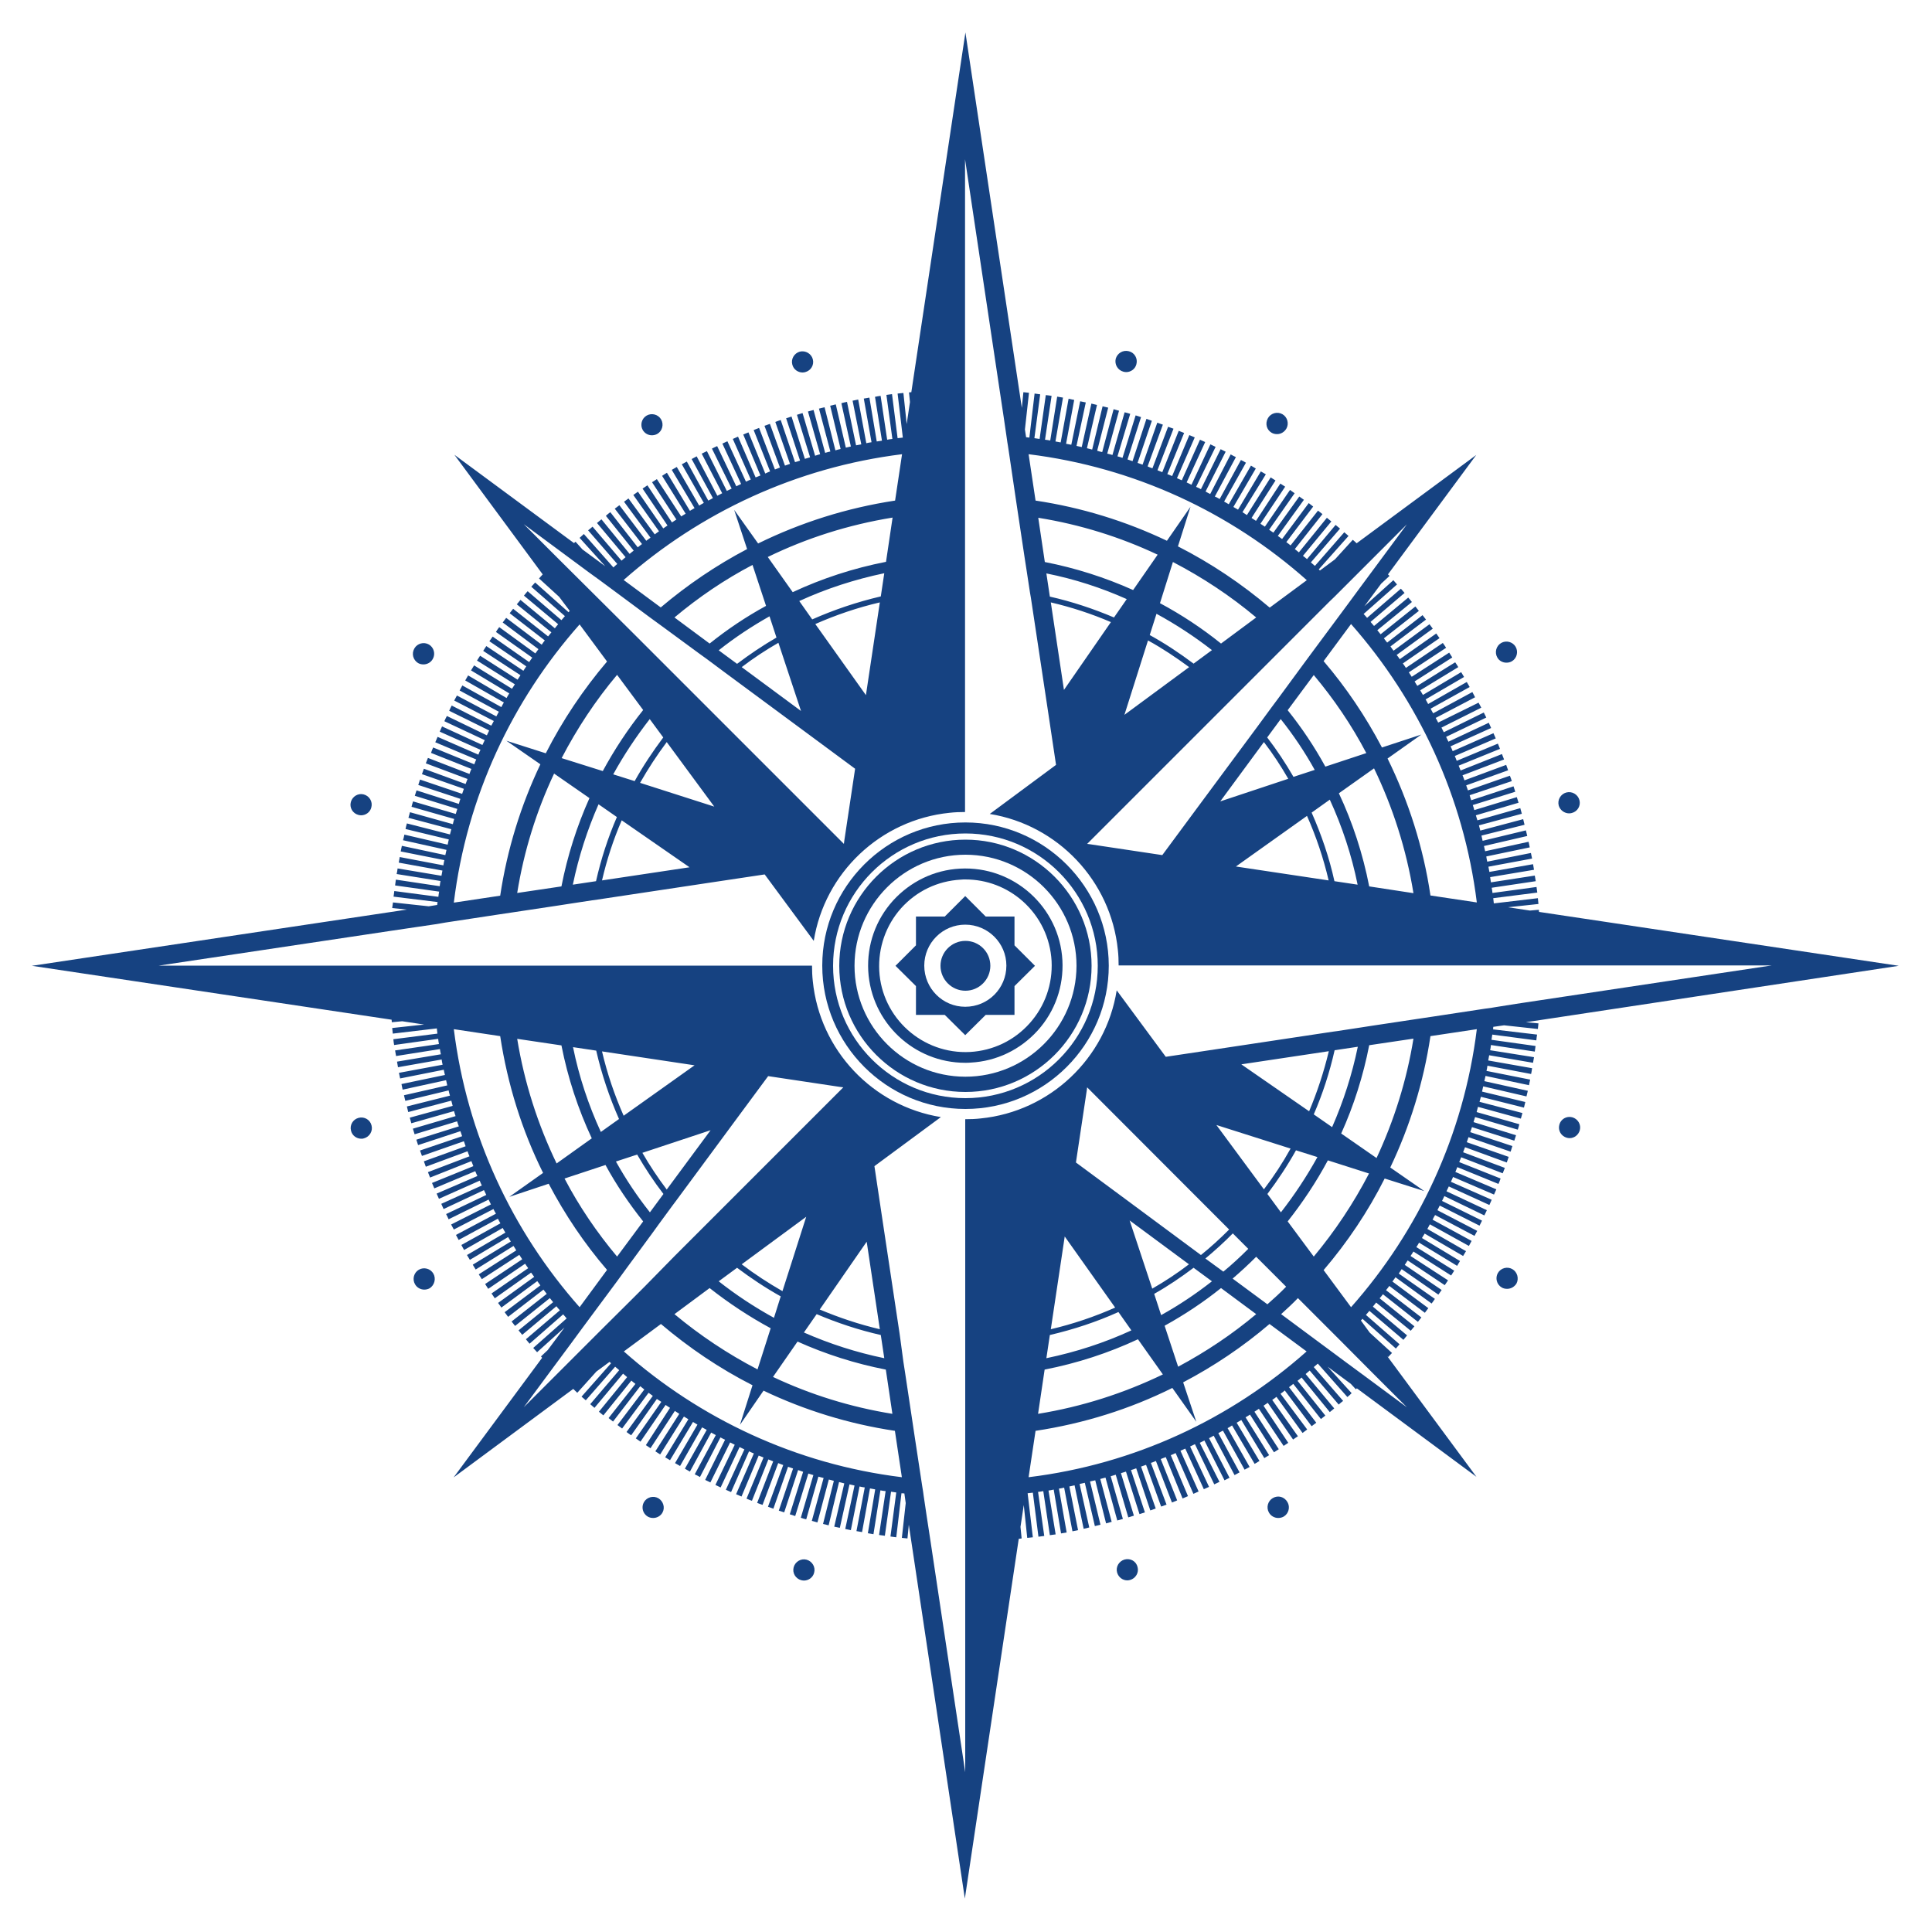 <?xml version="1.0" encoding="UTF-8"?>
<!-- Generator: Adobe Illustrator 24.0.2, SVG Export Plug-In . SVG Version: 6.00 Build 0)  -->
<svg xmlns="http://www.w3.org/2000/svg" xmlns:xlink="http://www.w3.org/1999/xlink" version="1.1" id="Layer_1" x="0px" y="0px" viewBox="0 0 1000 1000" style="enable-background:new 0 0 1000 1000;" xml:space="preserve">
<style type="text/css">
	.st0{fill:#164281;}
</style>
<g>
	<path class="st0" d="M774,521.3l-1.8,0.3l-3.6,0.5l-3.3,0.5l-23.7,3.6l-8.7,1.3l-22.6,3.4l-5.8,0.9l-11.8,1.8l-2.9,0.4l-59.1,8.9   l-27.3,4.1L578,512.6c-5.6,35.2-34.5,62.7-70.4,66.3c-2.6,0.3-5.3,0.4-8,0.4v113.8v2.8v11.3v5.6v22v8.5v174l-18-119.8l-2-13.1   l-1.5-10.1l-0.3-2.2l-0.5-3.1l-0.5-3.3l-3.6-23.7l-1.3-8.7l-3.4-22.6l-0.9-5.8L466,693l-0.4-2.9l-8.9-59.1l-4.1-27.4l34.4-25.4   c-35.2-5.7-62.7-34.5-66.3-70.4c-0.3-2.6-0.4-5.3-0.4-8H306.5h-2.8h-11.4h-5.6h-22h-8.5h-174l120.1-18l13.5-2l9.5-1.4l3-0.5   l2.3-0.4l3.3-0.5l23.7-3.6l8.7-1.3l22.6-3.4l5.8-0.9l11.8-1.8l2.9-0.4l59.1-8.9l27.3-4.1l25.4,34.4c5.6-35.2,34.5-62.7,70.3-66.3   c2.6-0.3,5.3-0.4,8-0.4V306.7v-2.8v-11.4v-5.6v-22v-8.5v-174l18.1,120.8l2,13.3l1.3,8.9l0.5,3.5l0.3,1.8l0.5,3.3l3.5,23.7l1.3,8.7   l3.4,22.6l0.9,5.8l1.8,11.8l0.5,2.9l8.9,59l4.1,27.4l-34.3,25.4c35.2,5.7,62.7,34.6,66.3,70.4c0.3,2.6,0.4,5.3,0.4,8h113.8h2.8H707   h5.6h22h8.5h174l-119.8,18l-12.6,1.9L774,521.3z M699.3,676.6l-14.2-19.2c12.3-14.4,23-30.3,31.6-47.4l20.5,6.5l-17.6-12.2   c10.1-21.2,17.2-44,20.8-68l24-3.6C757.6,587.5,734.2,637.2,699.3,676.6 M710.5,710.7l17.7,17.7l-20.4-15.1l-11.8-8.7l-7-5.2   l-6.9-5.1l-19-14.1c3-2.7,5.9-5.4,8.7-8.3l16.5,16.5l2.4,2.4l3.6,3.6L710.5,710.7z M589,693.2l12.9,18.2   c-20.1,9.7-41.8,16.7-64.6,20.4l3.4-22.9C557.6,705.6,573.8,700.3,589,693.2 M578.9,679.1l6.7,9.5c-13.9,6.4-28.6,11.2-44,14.4   l1.8-12C555.8,688.1,567.6,684.2,578.9,679.1 M577.2,676.8c-10.6,4.7-21.8,8.5-33.3,11.2l7.2-48L577.2,676.8z M636.2,636.4   c-4.7,4.7-9.5,9.1-14.6,13.2l-40.9-30.3l-23.8-17.6l5.6-37.3l0.2-1.6L636.2,636.4z M668,594.5c-4.1,7.4-8.7,14.4-13.8,21.1   l-24.6-33.3L668,594.5z M677.6,575.2l-35.1-24.3l45.3-6.8C685.2,554.9,681.8,565.2,677.6,575.2 M689.5,583.4l-9.5-6.6   c4.6-10.6,8.2-21.7,10.8-33.2l12-1.8C699.8,556.3,695.3,570.2,689.5,583.4 M694.2,586.7c6.5-14.4,11.4-29.8,14.5-45.7l22.9-3.4   c-3.5,21.7-10.1,42.5-19.1,61.8L694.2,586.7z M687.3,600.6l21.3,6.8c-8,15.4-17.6,29.8-28.6,43l-13.5-18.2   C674.3,622.3,681.3,611.8,687.3,600.6 M663,627.5l-7-9.5c5.4-7.2,10.4-14.7,14.8-22.6l11.1,3.5C676.3,609,670,618.5,663,627.5    M638,661.8c4.2-3.6,8.3-7.4,12.2-11.3l15.5,15.5c-3.1,3.2-6.4,6.2-9.7,9.1L638,661.8z M632,666.7l18.2,13.5   c-12.4,10.4-26,19.5-40.4,27.2l-7-21.2C613.1,680.5,622.9,674,632,666.7 M623.9,651.4c4.9-4.1,9.7-8.4,14.2-13l8,8   c-4.1,4.1-8.4,8.1-12.9,11.8L623.9,651.4z M596.4,667l-11.7-35.3l30.7,22.7C609.4,659,603,663.2,596.4,667 M617.8,656.2l9.5,7   c-8.3,6.5-17.1,12.4-26.3,17.5l-3.6-11C604.5,665.7,611.3,661.1,617.8,656.2 M532.4,764.6l3.6-24c25.1-3.8,48.9-11.3,70.8-22.2   l12.4,17.5l-6.8-20.4c16-8.4,31-18.5,44.7-30.2l19.2,14.2C637,734.4,587.3,757.9,532.4,764.6 M322.9,699.5l19.2-14.2   c14.5,12.3,30.3,23,47.4,31.7l-6.5,20.5l12.2-17.7c21.2,10.1,44,17.2,68,20.8l3.6,24C412.1,757.9,362.3,734.4,322.9,699.5    M424.3,677.8l24.3-35.1l6.8,45.3C444.7,685.5,434.3,682,424.3,677.8 M416.1,689.7l6.6-9.5c10.6,4.5,21.7,8.2,33.2,10.8l1.8,12   C443.2,700,429.3,695.5,416.1,689.7 M412.8,694.4c14.5,6.5,29.8,11.4,45.7,14.5l3.4,22.9c-21.7-3.5-42.5-10-61.8-19.1L412.8,694.4z    M383.9,654.4l33.4-24.6L405,668.3C397.7,664.1,390.6,659.5,383.9,654.4 M398.9,687.5l-6.8,21.3c-15.4-8-29.8-17.6-43-28.6   l18.2-13.5C377.2,674.5,387.8,681.5,398.9,687.5 M372,663.2l9.5-7c7.2,5.4,14.7,10.4,22.6,14.8l-3.5,11.1   C390.6,676.6,381,670.3,372,663.2 M311.1,688.4l-2.4,2.4l-3.6,3.6l-16.3,16.3l-17.7,17.7l15.1-20.4l9.2-12.4l4.7-6.4l5.1-6.9   l14.1-19l5.1-7l13.3-18.1l3.4-4.7l6.9-9.4l1.8-2.4l30.2-40.9l17.6-23.8l37.3,5.6l1.6,0.2l-73.5,73.5l-2,2l-8,8l-4,4L333.6,666l-6,6   L311.1,688.4z M306.3,589.2l-18.2,13c-9.7-20.1-16.7-41.8-20.4-64.5l22.9,3.4C293.9,557.9,299.2,574,306.3,589.2 M320.4,579.2   l-9.4,6.7c-6.4-13.9-11.3-28.6-14.4-43.9l12,1.8C311.4,556,315.4,567.9,320.4,579.2 M322.8,577.5c-4.7-10.6-8.5-21.8-11.2-33.3   l47.9,7.2L322.8,577.5z M332.5,596.7l35.3-11.7l-22.7,30.7C340.5,609.6,336.3,603.3,332.5,596.7 M332.9,632.2l-13.5,18.2   c-10.4-12.4-19.6-25.9-27.2-40.4l21.2-7C319,613.3,325.6,623,332.9,632.2 M318.8,601.2l11-3.6c4.1,7.1,8.6,13.9,13.6,20.4l-7,9.5   C329.8,619.2,324,610.5,318.8,601.2 M234.9,532.7l24,3.6c3.8,25,11.3,48.9,22.2,70.8l-17.5,12.4l20.4-6.8c8.4,16,18.5,31,30.2,44.6   L300,676.6C265.1,637.2,241.7,587.5,234.9,532.7 M300,323.2l14.2,19.2c-12.3,14.5-23,30.4-31.7,47.5l-20.4-6.5l17.6,12.2   c-10.1,21.2-17.2,44-20.8,68l-24,3.6C241.6,412.3,265.1,362.6,300,323.2 M331.3,405.2c4.2-7.4,8.8-14.4,13.8-21.1l24.6,33.4   L331.3,405.2z M321.8,424.6l35.1,24.3l-45.3,6.8C314.1,444.9,317.5,434.5,321.8,424.6 M309.8,416.3l9.5,6.6   c-4.6,10.6-8.2,21.7-10.8,33.2l-12,1.8C299.5,443.4,304,429.5,309.8,416.3 M305.1,413.1c-6.5,14.5-11.4,29.8-14.5,45.7l-22.9,3.4   c3.5-21.8,10-42.5,19.1-61.8L305.1,413.1z M336.3,372.2l7,9.5c-5.4,7.2-10.4,14.7-14.8,22.6l-11.1-3.5   C322.9,390.8,329.3,381.2,336.3,372.2 M312,399.1l-21.3-6.7c8-15.4,17.6-29.9,28.7-43.1l13.5,18.2C325,377.4,318,388,312,399.1    M288.8,289l-17.7-17.7l20.4,15.1l13.1,9.7l5.8,4.2l6.9,5.1l19,14.1l7,5.1l18.1,13.3l4.7,3.4l9.4,7l2.3,1.7l41,30.3l23.8,17.6   l-5.6,37.3l-0.2,1.6l-73.5-73.5l-2-2l-8-8l-4-4l-15.5-15.5l-6-6L288.8,289z M410.3,306.5l-12.9-18.2c20.1-9.8,41.8-16.7,64.6-20.4   l-3.4,22.9C441.7,294.1,425.5,299.4,410.3,306.5 M402.9,332.7l11.7,35.3l-30.7-22.7C389.9,340.7,396.3,336.5,402.9,332.7    M367.3,333.1l-18.2-13.5c12.4-10.4,25.9-19.6,40.4-27.2l7,21.2C386.2,319.2,376.4,325.8,367.3,333.1 M398.3,319l3.6,11   c-7.1,4.1-13.9,8.7-20.4,13.6l-9.5-7C380.3,330,389.1,324.2,398.3,319 M455.4,311.8l-7.2,48L422,323   C432.7,318.3,443.8,314.5,455.4,311.8 M420.4,320.6l-6.7-9.5c13.9-6.4,28.7-11.2,44-14.4l-1.8,12   C443.5,311.6,431.7,315.6,420.4,320.6 M466.9,235.1l-3.6,24c-25.1,3.8-48.9,11.4-70.9,22.2L380,263.9l6.7,20.3   c-16,8.4-31,18.6-44.7,30.2l-19.2-14.2C362.3,265.3,412.1,241.9,466.9,235.1 M676.4,300.3l-19.2,14.2c-14.5-12.3-30.4-23-47.5-31.7   l6.5-20.5L604,279.9c-21.2-10.1-44-17.2-68-20.8l-3.6-24C587.3,241.9,637,265.3,676.4,300.3 M575,322l-24.3,35.1l-6.8-45.3   C554.6,314.3,565,317.7,575,322 M583.2,310.1l-6.6,9.5c-10.6-4.5-21.7-8.2-33.2-10.8l-1.8-12C556.1,299.7,570,304.2,583.2,310.1    M586.5,305.4c-14.5-6.5-29.8-11.4-45.7-14.5l-3.4-22.9c21.8,3.5,42.5,10,61.8,19.1L586.5,305.4z M615.5,345.3L582,370l12.2-38.5   C601.7,335.6,608.7,340.3,615.5,345.3 M600.4,312.2l6.7-21.3c15.4,8,29.9,17.6,43.1,28.7L632,333.1   C622.2,325.2,611.6,318.2,600.4,312.2 M627.3,336.5l-9.5,7c-7.2-5.4-14.7-10.4-22.7-14.8l3.5-11   C608.7,323.2,618.3,329.5,627.3,336.5 M688.2,311.3l2.4-2.3l3.6-3.6l16.3-16.3l17.7-17.7l-15.1,20.4l-10,13.5l-3.9,5.3l-5.1,6.9   L680,336.5l-5.1,6.9l-13.3,18.1l-3.5,4.7l-6.9,9.4l-1.7,2.3l-30.3,40.9l-17.6,23.8l-37.3-5.6l-1.6-0.2l73.5-73.5h0l2-2l8-8l4-4   l15.5-15.5l6-6L688.2,311.3z M693,410.6l18.2-12.9c9.7,20.1,16.7,41.8,20.4,64.6l-22.9-3.5C705.4,441.9,700.1,425.7,693,410.6    M678.9,420.6l9.4-6.7c6.4,13.9,11.3,28.7,14.4,44l-12-1.8C688,443.8,683.9,431.9,678.9,420.6 M676.5,422.3   c4.7,10.6,8.5,21.8,11.2,33.4l-48-7.2L676.5,422.3z M666.8,403.1l-35.2,11.7l22.6-30.7C658.8,390.1,663,396.5,666.8,403.1    M666.5,367.6l13.5-18.2c10.4,12.4,19.6,25.9,27.2,40.4l-21.2,7C680.3,386.4,673.8,376.7,666.5,367.6 M680.5,398.5l-11,3.6   c-4.1-7.1-8.6-13.9-13.6-20.4l7-9.5C669.5,380.5,675.4,389.3,680.5,398.5 M764.4,467.1l-24-3.6c-3.7-25.1-11.4-48.9-22.2-70.9   l17.5-12.4l-20.4,6.7c-8.4-16-18.5-31-30.2-44.7l14.2-19.2C734.2,362.6,757.6,412.3,764.4,467.1 M982.8,499.9l-186.2-27.9l-0.1-1.1   l-4.6,0.4l-11.4-1.7l15.8-1.7c-0.1-1-0.2-2-0.3-3l-22.8,2.7c-0.1-0.9-0.2-1.8-0.3-2.7l22.8-2.9l-0.4-2.9l-22.8,3.1   c-0.1-0.9-0.2-1.8-0.4-2.7l22.8-3.4c-0.2-1-0.3-1.9-0.5-2.9l-22.7,3.5c-0.1-0.9-0.3-1.8-0.4-2.7l22.7-3.8c-0.2-1-0.3-2-0.5-2.9   l-22.6,4c-0.2-0.9-0.3-1.8-0.5-2.7l22.6-4.2c-0.2-1-0.4-2-0.6-2.9l-22.6,4.5c-0.2-0.9-0.4-1.8-0.5-2.7l22.5-4.7   c-0.2-1-0.4-1.9-0.6-2.9l-22.5,4.9c-0.2-0.9-0.4-1.8-0.6-2.7l22.4-5.2l-0.7-2.9l-22.4,5.4c-0.2-0.9-0.4-1.8-0.6-2.7l22.3-5.6   c-0.2-1-0.5-1.9-0.7-2.9l-22.2,5.9c-0.2-0.9-0.5-1.8-0.7-2.7l22.2-6c-0.3-1-0.5-1.9-0.8-2.9l-22.2,6.3c-0.3-0.9-0.5-1.7-0.8-2.6   l22.1-6.5c-0.3-1-0.6-1.9-0.9-2.9l-22,6.7c-0.2-0.9-0.5-1.7-0.8-2.6l22-6.9l-0.9-2.8l-21.9,7.2c-0.3-0.9-0.6-1.7-0.8-2.6l21.8-7.3   c-0.3-1-0.6-1.9-1-2.8l-21.7,7.6c-0.3-0.9-0.6-1.7-0.9-2.6l21.7-7.8c-0.3-0.9-0.7-1.9-1-2.8l-21.6,8c-0.3-0.9-0.6-1.7-1-2.6   l21.5-8.2c-0.4-0.9-0.7-1.9-1.1-2.8l-21.4,8.5c-0.3-0.9-0.7-1.7-1-2.5l21.4-8.7l-1.1-2.7l-21.3,8.9c-0.3-0.9-0.7-1.7-1-2.5   l21.2-9.1l-1.2-2.7l-21.1,9.3c-0.3-0.8-0.7-1.7-1.1-2.5l21-9.5c-0.4-0.9-0.8-1.8-1.2-2.7l-20.9,9.8c-0.4-0.8-0.8-1.6-1.2-2.5   l20.8-10l-1.3-2.6l-20.7,10.2c-0.4-0.8-0.8-1.6-1.2-2.4l20.6-10.3c-0.5-0.9-0.9-1.8-1.4-2.6L744.4,374c-0.4-0.8-0.8-1.6-1.3-2.4   l20.4-10.7c-0.5-0.9-0.9-1.8-1.4-2.7l-20.3,11c-0.5-0.8-0.9-1.6-1.3-2.4l20.2-11.2c-0.5-0.9-1-1.7-1.5-2.6l-20,11.4   c-0.4-0.8-0.9-1.6-1.3-2.4l19.9-11.6l-1.5-2.5l-19.8,11.8c-0.5-0.8-0.9-1.6-1.4-2.4l19.7-12c-0.5-0.8-1-1.7-1.6-2.5L733.6,355   c-0.5-0.8-1-1.5-1.4-2.3l19.5-12.4l-1.6-2.5l-19.4,12.5c-0.5-0.8-1-1.5-1.5-2.3l19.3-12.7c-0.5-0.8-1.1-1.7-1.7-2.5l-19.1,12.9   c-0.5-0.8-1-1.5-1.6-2.3l19-13.1c-0.6-0.8-1.1-1.6-1.7-2.4l-18.9,13.3c-0.5-0.8-1-1.5-1.6-2.2l18.7-13.6l-1.7-2.3l-18.6,13.7   c-0.5-0.7-1.1-1.4-1.6-2.2l18.4-13.9l-1.8-2.3L718,332.6c-0.6-0.7-1.1-1.4-1.7-2.2l18.1-14.2l-1.8-2.3l-18,14.4   c-0.6-0.7-1.1-1.4-1.7-2.1l17.9-14.6c-0.6-0.8-1.2-1.5-1.9-2.3L711.2,324c-0.6-0.7-1.2-1.4-1.8-2.1l17.6-15l-1.9-2.2l-17.5,15.1   c-0.6-0.7-1.2-1.4-1.8-2l17.3-15.3l-1.9-2.2l-15,13.5l8.7-11.7l4.3-4c-0.3-0.3-0.5-0.6-0.8-0.8l45.7-61.8l-61.9,45.7   c-0.6-0.6-1.3-1.2-2-1.8l-9.2,10.1l-7.8,5.8c-0.2-0.2-0.4-0.4-0.6-0.6l15.4-17.3l-2.2-1.9l-15.2,17.4c-0.7-0.6-1.4-1.2-2.1-1.8   l15.1-17.5c-0.8-0.6-1.5-1.3-2.3-1.9l-14.8,17.7c-0.7-0.6-1.4-1.2-2.1-1.7l14.7-17.8l-2.3-1.9l-14.5,17.9l-2.1-1.7l14.3-18.1   l-2.3-1.8L668,282.3c-0.7-0.6-1.4-1.1-2.2-1.7l13.9-18.4l-2.3-1.8L663.6,279c-0.7-0.5-1.4-1.1-2.2-1.6l13.5-18.7l-2.4-1.7   l-13.4,18.7c-0.7-0.5-1.5-1-2.2-1.5l13.2-18.9l-2.4-1.7l-13,19c-0.8-0.5-1.5-1-2.3-1.5l12.8-19.2l-2.5-1.6l-12.6,19.3   c-0.8-0.5-1.5-1-2.3-1.5l12.4-19.4l-2.5-1.6l-12.3,19.5c-0.8-0.5-1.5-1-2.3-1.5l12.1-19.6c-0.9-0.5-1.7-1-2.6-1.5l-11.8,19.8   c-0.8-0.5-1.6-0.9-2.4-1.4l11.6-19.9l-2.5-1.5l-11.5,20c-0.8-0.5-1.6-0.9-2.4-1.4l11.3-20.1c-0.8-0.5-1.7-1-2.6-1.4l-11,20.2   c-0.8-0.5-1.6-0.9-2.5-1.3l10.9-20.4c-0.9-0.4-1.8-0.9-2.7-1.4l-10.6,20.5c-0.8-0.4-1.6-0.8-2.4-1.3l10.4-20.6l-2.6-1.3l-10.2,20.7   c-0.8-0.5-1.6-0.8-2.5-1.2l10.1-20.7c-0.9-0.4-1.8-0.9-2.7-1.3l-9.8,20.9c-0.8-0.4-1.6-0.8-2.5-1.2l9.6-20.9l-2.7-1.2l-9.4,21   c-0.9-0.4-1.7-0.7-2.5-1.1l9.2-21.1c-0.9-0.4-1.8-0.8-2.8-1.2l-8.9,21.2l-2.5-1l8.7-21.3c-0.9-0.4-1.8-0.7-2.8-1.1l-8.5,21.4   c-0.8-0.3-1.7-0.7-2.5-1l8.3-21.5l-2.8-1l-8.1,21.5c-0.9-0.3-1.7-0.6-2.5-1l7.9-21.6c-1-0.3-1.9-0.7-2.9-1l-7.6,21.7   c-0.8-0.3-1.7-0.6-2.6-0.9l7.4-21.8l-2.8-1l-7.2,21.9c-0.9-0.3-1.7-0.6-2.6-0.9l7-21.9c-1-0.3-1.9-0.6-2.8-0.9l-6.8,22   c-0.9-0.3-1.7-0.6-2.6-0.8l6.6-22c-1-0.3-1.9-0.6-2.9-0.8l-6.3,22.1c-0.9-0.3-1.8-0.5-2.7-0.7l6.1-22.2l-2.8-0.8l-5.9,22.2   c-0.9-0.2-1.8-0.4-2.6-0.7l5.7-22.3c-1-0.2-1.9-0.5-2.9-0.7l-5.4,22.4c-0.9-0.2-1.8-0.5-2.7-0.7l5.2-22.4c-1-0.2-1.9-0.5-2.9-0.7   l-5,22.5c-0.9-0.2-1.8-0.4-2.7-0.6l4.8-22.5c-1-0.2-1.9-0.4-2.9-0.6l-4.6,22.5c-0.9-0.2-1.8-0.3-2.7-0.5L556,207l-2.9-0.6   l-4.1,22.6c-0.9-0.2-1.8-0.3-2.7-0.5l3.9-22.7c-1-0.2-2-0.3-3-0.5l-3.6,22.7c-0.9-0.2-1.8-0.3-2.7-0.4l3.4-22.7c-1-0.2-2-0.3-3-0.4   l-3.2,22.7c-0.9-0.1-1.8-0.3-2.7-0.4l3-22.7l-2.9-0.4l-2.7,22.8c-0.6-0.1-1.1-0.1-1.7-0.2l-0.6-4l2.1-19l-2.9-0.3l-0.8,8.1   L499.7,16.8L471.7,203l-1.2,0.1l0.5,5l-1.7,11.4l-1.7-16.1c-1,0.1-2,0.2-3,0.3l2.7,22.8c-0.9,0.1-1.8,0.2-2.7,0.3l-2.9-22.8   l-2.9,0.4l3.1,22.8c-0.9,0.1-1.8,0.2-2.7,0.4l-3.4-22.7c-1,0.1-2,0.3-2.9,0.5l3.6,22.7c-0.9,0.1-1.8,0.3-2.7,0.4l-3.8-22.7   l-2.9,0.5l4,22.6c-0.9,0.1-1.8,0.3-2.7,0.5l-4.2-22.6c-1,0.2-2,0.4-2.9,0.6l4.5,22.6c-0.9,0.2-1.8,0.3-2.7,0.5l-4.7-22.5   c-1,0.2-1.9,0.4-2.9,0.7l4.9,22.4c-0.9,0.2-1.8,0.4-2.6,0.6l-5.2-22.4l-2.9,0.7l5.4,22.4c-0.9,0.2-1.8,0.4-2.7,0.7l-5.6-22.3   c-1,0.2-2,0.5-2.9,0.7l5.9,22.2c-0.9,0.2-1.8,0.4-2.7,0.7l-6-22.2c-1,0.3-1.9,0.5-2.9,0.8l6.3,22.1c-0.9,0.2-1.7,0.5-2.6,0.8   l-6.5-22.1c-1,0.3-1.9,0.6-2.9,0.9l6.8,22c-0.9,0.3-1.8,0.5-2.7,0.8l-6.9-21.9c-0.9,0.3-1.9,0.6-2.8,0.9l7.2,21.9   c-0.9,0.3-1.7,0.6-2.6,0.8l-7.4-21.8c-0.9,0.3-1.9,0.6-2.8,1l7.6,21.7c-0.9,0.3-1.7,0.6-2.6,0.9l-7.8-21.6l-2.8,1l8,21.6   c-0.9,0.3-1.7,0.7-2.6,1l-8.2-21.5c-0.9,0.4-1.9,0.7-2.8,1.1l8.5,21.4c-0.8,0.3-1.7,0.7-2.5,1.1l-8.7-21.3l-2.7,1.1l8.9,21.2   c-0.8,0.3-1.6,0.7-2.5,1l-9.1-21.1l-2.7,1.2l9.3,21c-0.9,0.4-1.7,0.7-2.5,1.1l-9.6-20.9l-2.6,1.2l9.7,20.9   c-0.8,0.4-1.7,0.8-2.5,1.2l-9.9-20.8c-0.9,0.4-1.8,0.8-2.7,1.3l10.2,20.7c-0.8,0.4-1.6,0.8-2.5,1.2l-10.3-20.6   c-0.9,0.4-1.8,0.9-2.7,1.3l10.6,20.5c-0.8,0.4-1.6,0.8-2.5,1.3l-10.7-20.4c-0.9,0.5-1.7,0.9-2.6,1.4l11,20.2   c-0.8,0.5-1.6,0.9-2.4,1.3l-11.1-20.2c-0.9,0.5-1.8,1-2.6,1.4l11.4,20c-0.8,0.4-1.6,0.9-2.4,1.4l-11.6-20c-0.9,0.5-1.7,1-2.6,1.5   l11.8,19.8c-0.8,0.5-1.6,0.9-2.4,1.4l-11.9-19.7c-0.9,0.5-1.7,1.1-2.5,1.6l12.2,19.6c-0.8,0.4-1.5,0.9-2.3,1.4L340,248   c-0.8,0.5-1.7,1.1-2.5,1.6l12.6,19.3c-0.8,0.5-1.5,1-2.3,1.5l-12.7-19.2c-0.8,0.6-1.7,1.1-2.5,1.7l12.9,19.1   c-0.7,0.5-1.5,1-2.2,1.5l-13.1-19c-0.8,0.6-1.6,1.1-2.4,1.7l13.3,18.8c-0.7,0.5-1.5,1-2.2,1.6L325.3,258l-2.3,1.7l13.7,18.6   l-2.2,1.6l-13.9-18.4l-2.4,1.8l14.1,18.3c-0.7,0.5-1.5,1.1-2.2,1.7l-14.2-18.2c-0.8,0.6-1.6,1.2-2.3,1.9l14.4,18   c-0.7,0.5-1.4,1.1-2.1,1.7l-14.6-17.9c-0.8,0.6-1.5,1.3-2.3,1.9l14.8,17.7c-0.7,0.6-1.4,1.2-2.1,1.8l-15-17.6   c-0.7,0.6-1.5,1.3-2.3,1.9l15.1,17.4c-0.7,0.6-1.4,1.2-2,1.8l-15.3-17.3c-0.7,0.7-1.5,1.3-2.2,2l13.3,14.7l-11.8-8.7l-3.6-4   c-0.3,0.2-0.5,0.5-0.8,0.7l-61.9-45.7l45.7,61.9c-0.6,0.7-1.3,1.4-1.9,2.1l10.4,9.5l5.5,7.3c-0.2,0.2-0.5,0.5-0.6,0.7L277,301.5   l-2,2.2l17.4,15.2c-0.6,0.7-1.2,1.4-1.8,2.1l-17.5-15c-0.7,0.8-1.3,1.5-1.9,2.3l17.7,14.8c-0.6,0.7-1.2,1.4-1.7,2.1l-17.8-14.7   l-1.9,2.3l17.9,14.5l-1.7,2.1l-18.1-14.3l-1.8,2.3l18.2,14.1c-0.6,0.7-1.1,1.4-1.6,2.2l-18.4-13.9c-0.6,0.8-1.2,1.6-1.8,2.4   l18.5,13.8c-0.5,0.7-1.1,1.5-1.6,2.2l-18.7-13.6c-0.6,0.8-1.2,1.6-1.7,2.5l18.8,13.3c-0.5,0.7-1.1,1.5-1.6,2.3l-18.9-13.2   c-0.6,0.8-1.1,1.6-1.7,2.4l19.1,13c-0.5,0.7-1,1.5-1.5,2.3l-19.2-12.8l-1.6,2.5l19.3,12.6c-0.5,0.8-1,1.5-1.5,2.3l-19.4-12.4   l-1.6,2.5l19.6,12.3c-0.5,0.8-1,1.6-1.5,2.3l-19.6-12.1c-0.5,0.9-1.1,1.7-1.6,2.6l19.8,11.9c-0.5,0.8-1,1.6-1.4,2.4l-19.9-11.7   l-1.5,2.6l20,11.4c-0.5,0.8-0.9,1.6-1.3,2.4l-20.2-11.2l-1.4,2.6l20.3,11c-0.4,0.8-0.9,1.6-1.3,2.4l-20.4-10.8l-1.4,2.6l20.5,10.6   c-0.4,0.8-0.9,1.6-1.3,2.4l-20.5-10.4c-0.5,0.9-0.9,1.8-1.3,2.7l20.7,10.2c-0.4,0.8-0.8,1.6-1.2,2.5l-20.7-10   c-0.5,0.9-0.9,1.8-1.3,2.7l20.9,9.8c-0.4,0.8-0.8,1.7-1.2,2.5l-20.9-9.6l-1.2,2.7l21.1,9.4c-0.4,0.8-0.8,1.7-1.1,2.5l-21.1-9.2   c-0.4,0.9-0.8,1.8-1.2,2.8l21.2,8.9c-0.4,0.8-0.7,1.7-1,2.5l-21.3-8.7c-0.4,0.9-0.8,1.8-1.1,2.8L244,398c-0.4,0.8-0.7,1.7-1,2.6   l-21.5-8.3l-1.1,2.8l21.6,8.1c-0.3,0.8-0.7,1.7-1,2.6l-21.6-7.9c-0.3,0.9-0.7,1.9-1,2.8l21.7,7.6c-0.3,0.9-0.6,1.7-0.9,2.6   l-21.8-7.4l-0.9,2.8l21.8,7.2c-0.3,0.9-0.6,1.7-0.8,2.6l-21.9-7l-0.9,2.8l22,6.8c-0.3,0.9-0.5,1.7-0.8,2.6l-22.1-6.5   c-0.3,1-0.6,1.9-0.8,2.8l22.1,6.3c-0.3,0.9-0.5,1.8-0.7,2.7l-22.2-6.2c-0.3,1-0.5,2-0.8,2.9l22.2,5.9c-0.2,0.9-0.5,1.8-0.7,2.7   l-22.3-5.7c-0.3,1-0.5,1.9-0.7,2.9l22.4,5.4c-0.2,0.9-0.4,1.8-0.6,2.7l-22.4-5.2c-0.2,1-0.4,2-0.7,2.9l22.5,5   c-0.2,0.9-0.4,1.8-0.6,2.7l-22.5-4.8c-0.2,1-0.4,2-0.6,2.9l22.6,4.5c-0.2,0.9-0.4,1.8-0.5,2.7l-22.6-4.3l-0.5,2.9l22.6,4.1   c-0.2,0.9-0.3,1.8-0.5,2.7l-22.7-3.8c-0.1,1-0.3,2-0.5,2.9L228,456c-0.2,0.9-0.3,1.8-0.4,2.7l-22.7-3.4c-0.1,1-0.3,2-0.4,3   l22.8,3.2c-0.2,0.9-0.3,1.8-0.4,2.7l-22.8-3l-0.4,2.9l22.8,2.8c-0.1,0.5-0.2,1-0.2,1.5l-4.4,0.7l-18.5-2L203,470l7.6,0.8   L16.5,499.9l186.2,27.9l0.1,1.3l5.4-0.5l11.3,1.7l-16.5,1.8l0.3,2.9l22.8-2.7c0.1,0.9,0.2,1.8,0.3,2.7l-22.8,2.9c0.1,1,0.2,2,0.4,3   l22.8-3.2c0.1,0.9,0.2,1.8,0.4,2.7l-22.7,3.3l0.5,2.9l22.7-3.6c0.1,0.9,0.3,1.8,0.5,2.7l-22.7,3.8l0.5,2.9l22.6-4   c0.1,0.9,0.3,1.8,0.5,2.7l-22.6,4.2c0.2,1,0.4,2,0.6,2.9l22.6-4.5c0.2,0.9,0.3,1.8,0.6,2.7l-22.5,4.7c0.2,1,0.4,1.9,0.6,2.9   l22.5-4.9c0.2,0.9,0.4,1.8,0.6,2.7l-22.4,5.1c0.2,1,0.5,2,0.7,2.9l22.4-5.4c0.2,0.9,0.4,1.8,0.7,2.7l-22.3,5.6   c0.2,1,0.5,1.9,0.7,2.9l22.3-5.9c0.2,0.9,0.5,1.8,0.7,2.7l-22.2,6.1c0.3,1,0.5,1.9,0.8,2.9l22.1-6.3c0.2,0.8,0.5,1.7,0.8,2.6   l-22.1,6.5c0.3,1,0.6,1.9,0.9,2.9l22-6.7c0.3,0.9,0.5,1.7,0.9,2.6l-22,6.9c0.3,0.9,0.6,1.9,0.9,2.8l21.9-7.2   c0.3,0.9,0.6,1.7,0.9,2.6l-21.8,7.4c0.3,0.9,0.7,1.9,1,2.8l21.7-7.6c0.3,0.9,0.6,1.7,0.9,2.6l-21.6,7.8l1,2.8l21.6-8   c0.3,0.9,0.6,1.7,1,2.6l-21.5,8.2c0.4,0.9,0.7,1.9,1.1,2.8l21.4-8.5c0.3,0.9,0.7,1.7,1,2.6l-21.4,8.7c0.4,0.9,0.8,1.8,1.2,2.8   l21.2-8.9c0.3,0.8,0.7,1.7,1.1,2.5l-21.1,9.1l1.2,2.7l21.1-9.4c0.3,0.9,0.7,1.7,1.1,2.5l-21,9.5c0.4,0.9,0.8,1.8,1.2,2.7l20.9-9.8   c0.4,0.8,0.8,1.7,1.2,2.5l-20.8,9.9c0.5,0.9,0.9,1.8,1.3,2.7l20.7-10.2c0.4,0.8,0.8,1.6,1.2,2.5l-20.6,10.4l1.4,2.6l20.5-10.6   c0.4,0.8,0.8,1.6,1.3,2.4L236,639.2l1.4,2.6l20.3-11c0.4,0.8,0.9,1.6,1.3,2.4l-20.2,11.2l1.4,2.6l20-11.4c0.4,0.8,0.9,1.6,1.4,2.4   l-19.9,11.6l1.5,2.5l19.8-11.8c0.5,0.8,0.9,1.6,1.4,2.3l-19.7,12c0.5,0.8,1,1.7,1.5,2.5l19.6-12.2c0.5,0.8,1,1.5,1.4,2.3   l-19.4,12.4l1.6,2.5l19.4-12.6c0.5,0.8,1,1.5,1.5,2.3l-19.2,12.8l1.6,2.5l19.1-13c0.5,0.8,1,1.5,1.6,2.3l-19,13.1   c0.6,0.8,1.1,1.6,1.7,2.5l18.8-13.3l1.6,2.2l-18.7,13.5c0.6,0.8,1.2,1.6,1.7,2.4l18.6-13.7c0.5,0.7,1.1,1.5,1.6,2.2l-18.5,13.9   c0.6,0.8,1.2,1.6,1.8,2.4l18.3-14.1c0.6,0.7,1.1,1.5,1.7,2.2l-18.2,14.3c0.6,0.8,1.2,1.5,1.8,2.3l18-14.4c0.6,0.7,1.1,1.4,1.7,2.1   l-17.9,14.6c0.6,0.8,1.3,1.5,1.9,2.3l17.7-14.8c0.5,0.7,1.1,1.4,1.8,2.1l-17.6,15l1.9,2.3l17.4-15.2c0.6,0.7,1.2,1.4,1.8,2.1   l-17.3,15.3c0.7,0.7,1.3,1.5,2,2.2l14.2-12.8l-8.7,11.7l-3.5,3.3c0.2,0.2,0.4,0.4,0.6,0.7l-45.8,61.9l61.9-45.8h0l2.1,2l9.9-11   l6.8-5c0.3,0.3,0.5,0.5,0.8,0.7l-15.3,17.3l2.2,1.9l15.2-17.4c0.7,0.6,1.4,1.2,2.1,1.8l-15,17.6l2.2,1.9l14.8-17.7   c0.7,0.6,1.4,1.2,2.1,1.8l-14.6,17.9l2.3,1.9l14.5-18c0.7,0.6,1.4,1.2,2.1,1.7L315,734c0.8,0.6,1.6,1.2,2.3,1.8l14.1-18.3   c0.7,0.6,1.4,1.1,2.1,1.7l-13.9,18.4c0.8,0.6,1.6,1.2,2.4,1.8l13.7-18.5c0.7,0.5,1.5,1.1,2.2,1.6l-13.6,18.7   c0.8,0.6,1.6,1.2,2.4,1.7l13.3-18.8c0.8,0.5,1.5,1,2.3,1.5l-13.2,18.9c0.8,0.6,1.6,1.1,2.4,1.7l13-19c0.8,0.5,1.5,1,2.3,1.5   L334.3,748l2.4,1.6l12.6-19.3c0.8,0.5,1.5,1,2.3,1.5l-12.4,19.4l2.5,1.6l12.3-19.6c0.8,0.5,1.5,0.9,2.3,1.4l-12,19.7l2.5,1.5   l11.9-19.8c0.8,0.5,1.5,0.9,2.3,1.4l-11.6,19.9l2.6,1.5l11.4-20c0.8,0.4,1.6,0.9,2.4,1.3l-11.3,20.1c0.9,0.5,1.8,1,2.6,1.5l11-20.2   c0.8,0.4,1.6,0.9,2.4,1.3l-10.9,20.3c0.9,0.4,1.8,0.9,2.7,1.4l10.6-20.5c0.8,0.4,1.6,0.9,2.4,1.2L365,766c0.9,0.4,1.8,0.9,2.7,1.3   l10.2-20.7c0.8,0.4,1.6,0.8,2.4,1.2l-10,20.8l2.7,1.3l9.8-20.9c0.8,0.4,1.6,0.8,2.5,1.2l-9.6,20.9c0.9,0.4,1.8,0.8,2.7,1.2   l9.3-21.1c0.8,0.4,1.7,0.8,2.5,1.1l-9.2,21.1c0.9,0.4,1.8,0.8,2.8,1.2l8.9-21.2c0.9,0.3,1.7,0.7,2.5,1l-8.8,21.3   c0.9,0.4,1.9,0.8,2.8,1.1l8.5-21.4c0.9,0.3,1.7,0.7,2.5,1l-8.3,21.5c0.9,0.4,1.9,0.7,2.8,1l8.1-21.6c0.8,0.3,1.7,0.7,2.6,1   l-7.9,21.6c0.9,0.3,1.9,0.7,2.8,1l7.6-21.7c0.8,0.3,1.7,0.6,2.6,0.9l-7.4,21.8l2.8,0.9l7.2-21.9c0.9,0.3,1.7,0.6,2.6,0.9l-6.9,22   l2.8,0.9l6.8-22c0.8,0.3,1.7,0.5,2.6,0.8l-6.5,22.1c0.9,0.3,1.9,0.6,2.8,0.8l6.3-22.1c0.9,0.2,1.7,0.5,2.7,0.7l-6.1,22.2   c1,0.3,1.9,0.5,2.9,0.8l5.9-22.2c0.9,0.2,1.7,0.4,2.6,0.7l-5.6,22.3l2.9,0.7l5.4-22.4c0.9,0.2,1.8,0.5,2.7,0.7l-5.2,22.4   c1,0.2,1.9,0.4,2.9,0.6l5-22.5c0.9,0.2,1.8,0.4,2.6,0.6l-4.8,22.5c1,0.2,2,0.4,2.9,0.6l4.5-22.6c0.9,0.2,1.8,0.4,2.7,0.5l-4.3,22.6   l2.9,0.5l4.1-22.6c0.9,0.2,1.8,0.3,2.7,0.5l-3.8,22.7c1,0.2,1.9,0.3,2.9,0.5l3.6-22.7c0.9,0.2,1.8,0.3,2.7,0.4l-3.4,22.7   c1,0.1,2,0.3,3,0.4l3.2-22.8c0.9,0.1,1.8,0.3,2.7,0.4l-3,22.8c1,0.1,2,0.3,3,0.4l2.7-22.8c0.5,0,1,0.1,1.5,0.1l0.7,5l-2,18l2.9,0.3   l0.7-7.1l29,193.5l27.9-186.2l1.5-0.2l-0.6-6l1.7-11.3l1.8,17l2.9-0.3l-2.7-22.8c0.9-0.1,1.8-0.2,2.7-0.3l2.9,22.8   c1-0.1,2-0.3,3-0.4l-3.2-22.8c0.9-0.1,1.8-0.2,2.7-0.4l3.4,22.8c1-0.1,2-0.3,3-0.4l-3.7-22.7c0.9-0.1,1.8-0.3,2.7-0.5l3.8,22.7   l2.9-0.5l-4-22.7c0.9-0.1,1.8-0.3,2.7-0.5l4.3,22.6l2.9-0.6l-4.5-22.6c0.9-0.2,1.8-0.4,2.7-0.6l4.7,22.5c1-0.2,1.9-0.4,2.9-0.7   l-5-22.5c0.9-0.2,1.8-0.4,2.7-0.6l5.2,22.4c1-0.2,1.9-0.5,2.9-0.7l-5.4-22.4c0.9-0.2,1.8-0.4,2.7-0.6l5.6,22.3   c1-0.3,1.9-0.5,2.9-0.8l-5.9-22.2c0.9-0.2,1.8-0.5,2.7-0.7l6.1,22.2c1-0.3,1.9-0.5,2.9-0.8l-6.3-22.1c0.9-0.3,1.8-0.5,2.6-0.8   l6.5,22.1c1-0.3,1.9-0.6,2.9-0.9l-6.7-22c0.9-0.3,1.8-0.5,2.6-0.8l7,22c1-0.3,1.9-0.6,2.8-0.9l-7.2-21.9c0.9-0.2,1.8-0.6,2.7-0.9   l7.3,21.8c0.9-0.3,1.9-0.7,2.8-1l-7.6-21.7c0.9-0.3,1.8-0.6,2.6-0.9l7.8,21.6c0.9-0.3,1.9-0.7,2.8-1l-8.1-21.6   c0.9-0.3,1.7-0.6,2.6-1l8.3,21.5c0.9-0.4,1.8-0.7,2.7-1.1l-8.5-21.4c0.8-0.3,1.7-0.7,2.6-1l8.7,21.4c0.9-0.4,1.9-0.8,2.8-1.2   l-8.9-21.2c0.8-0.3,1.7-0.7,2.5-1.1l9.2,21.1l2.7-1.2l-9.4-21.1c0.8-0.4,1.7-0.7,2.5-1.1l9.6,21l2.7-1.2l-9.8-20.9   c0.8-0.4,1.7-0.8,2.5-1.2l10,20.8l2.7-1.3L621,746.8c0.8-0.4,1.6-0.8,2.4-1.2l10.4,20.6l2.6-1.3l-10.6-20.5   c0.8-0.4,1.6-0.8,2.4-1.3l10.8,20.4l2.6-1.4l-11-20.3c0.8-0.5,1.6-0.9,2.4-1.3l11.2,20.2l2.6-1.4l-11.4-20.1   c0.8-0.4,1.6-0.9,2.3-1.4l11.7,19.9l2.5-1.5l-11.8-19.8c0.8-0.5,1.6-0.9,2.4-1.4l11.9,19.7c0.8-0.5,1.7-1,2.5-1.5l-12.2-19.6   c0.8-0.4,1.6-1,2.3-1.4l12.4,19.5l2.5-1.6l-12.6-19.4c0.8-0.5,1.5-1,2.3-1.5l12.8,19.2l2.4-1.6L654,727.6c0.7-0.5,1.5-1,2.2-1.5   l13.1,19c0.8-0.6,1.6-1.1,2.5-1.7l-13.3-18.8c0.7-0.5,1.5-1,2.2-1.6l13.5,18.7c0.8-0.6,1.6-1.2,2.4-1.8l-13.8-18.5   c0.8-0.5,1.5-1.1,2.2-1.7l13.9,18.5c0.8-0.6,1.6-1.2,2.4-1.8L667.2,718c0.7-0.6,1.5-1.1,2.2-1.7l14.3,18.2c0.8-0.6,1.5-1.2,2.3-1.8   l-14.4-18c0.7-0.5,1.4-1.1,2.1-1.7l14.6,17.9c0.8-0.6,1.5-1.3,2.3-1.9l-14.8-17.8c0.7-0.6,1.4-1.2,2.1-1.8l15,17.6   c0.8-0.7,1.5-1.3,2.3-1.9l-15.2-17.5c0.7-0.6,1.4-1.2,2.1-1.8l15.3,17.3c0.8-0.6,1.5-1.3,2.2-2l-12.4-13.7l12,8.9l2.6,2.8l0.5-0.5   l61.9,45.8L718,701.9l0.5,0.5l2-2.1L709,689.8l-4.6-6.3c0.3-0.3,0.6-0.6,0.8-0.9l17.3,15.4l1.9-2.2L707,680.6   c0.6-0.7,1.2-1.4,1.8-2.1l17.6,15l1.9-2.3l-17.7-14.9c0.6-0.7,1.1-1.4,1.7-2.1l17.9,14.6l1.9-2.3l-18-14.5c0.6-0.7,1.2-1.4,1.7-2.1   l18.1,14.3c0.6-0.8,1.2-1.5,1.8-2.3l-18.3-14.1c0.6-0.7,1.1-1.4,1.7-2.2l18.4,13.9c0.6-0.8,1.2-1.6,1.8-2.4l-18.6-13.8   c0.6-0.7,1.1-1.5,1.6-2.2l18.7,13.6c0.6-0.8,1.2-1.6,1.7-2.4L724,659.2c0.5-0.8,1-1.5,1.5-2.3l19,13.2c0.6-0.8,1.1-1.6,1.7-2.4   l-19.1-13c0.5-0.8,1-1.5,1.5-2.3l19.2,12.8c0.6-0.8,1.1-1.7,1.7-2.5l-19.4-12.6c0.5-0.8,1-1.5,1.5-2.3l19.5,12.4l1.6-2.5   l-19.6-12.2c0.5-0.8,1-1.5,1.4-2.3l19.7,12l1.5-2.5L736,640.8c0.5-0.8,0.9-1.5,1.4-2.3l19.9,11.6l1.5-2.5l-20-11.5   c0.4-0.8,0.9-1.6,1.3-2.4l20.2,11.2l1.4-2.6l-20.2-11c0.4-0.8,0.8-1.6,1.3-2.4l20.4,10.8l1.4-2.6L744,626.4   c0.4-0.8,0.8-1.6,1.2-2.4l20.6,10.4l1.3-2.6l-20.7-10.2c0.4-0.8,0.8-1.6,1.2-2.5l20.7,10l1.3-2.7l-20.9-9.8   c0.4-0.8,0.8-1.6,1.2-2.5l21,9.6c0.4-0.9,0.8-1.8,1.2-2.7l-21.1-9.3c0.4-0.8,0.7-1.7,1.1-2.5l21.2,9.1l1.2-2.7l-21.2-9   c0.3-0.8,0.7-1.7,1-2.5l21.3,8.7c0.4-0.9,0.8-1.8,1.1-2.8l-21.4-8.5c0.3-0.9,0.7-1.7,1-2.5l21.5,8.3c0.4-0.9,0.7-1.9,1.1-2.8   l-21.6-8.1c0.3-0.9,0.7-1.7,1-2.6l21.6,7.9c0.3-1,0.7-1.9,1-2.9l-21.7-7.6c0.3-0.8,0.6-1.7,0.9-2.6l21.8,7.5c0.3-1,0.6-1.9,0.9-2.9   L761,586c0.3-0.9,0.6-1.7,0.9-2.6l21.9,7l0.9-2.8l-22-6.8c0.3-0.9,0.5-1.8,0.8-2.6l22.1,6.5c0.3-0.9,0.6-1.9,0.8-2.8l-22.1-6.3   c0.2-0.9,0.5-1.8,0.7-2.7l22.2,6.1c0.3-0.9,0.5-1.9,0.8-2.9l-22.2-5.8c0.2-0.9,0.5-1.7,0.7-2.6l22.3,5.6l0.7-2.9l-22.4-5.4   c0.2-0.9,0.4-1.8,0.6-2.7l22.4,5.2c0.2-1,0.5-1.9,0.7-2.9l-22.5-5c0.2-0.9,0.4-1.8,0.6-2.7l22.5,4.8c0.2-1,0.4-2,0.6-2.9l-22.6-4.5   c0.2-0.9,0.4-1.8,0.5-2.7l22.6,4.3c0.2-1,0.4-2,0.5-3l-22.7-4c0.2-0.9,0.3-1.8,0.5-2.7l22.7,3.9c0.2-1,0.3-1.9,0.5-2.9l-22.7-3.6   c0.2-0.9,0.3-1.8,0.4-2.7l22.7,3.4l0.4-2.9l-22.8-3.2c0.1-0.9,0.3-1.8,0.4-2.7l22.8,3c0.1-1,0.2-2,0.4-3l-22.8-2.7   c0.1-0.4,0.1-0.9,0.1-1.3l5.6-0.8l17.5,1.9l0.3-2.9l-6.5-0.6L982.8,499.9z"></path>
	<path class="st0" d="M499.7,557.3c-31.7,0-57.4-25.8-57.4-57.4c0-31.7,25.8-57.5,57.4-57.5c31.7,0,57.5,25.8,57.5,57.5   C557.1,531.6,531.3,557.3,499.7,557.3 M499.7,434.6c-36,0-65.3,29.3-65.3,65.3s29.3,65.3,65.3,65.3c36,0,65.3-29.3,65.3-65.3   S535.6,434.6,499.7,434.6"></path>
	<path class="st0" d="M499.7,568.4c-37.8,0-68.5-30.7-68.5-68.5c0-37.8,30.7-68.5,68.5-68.5c37.8,0,68.5,30.7,68.5,68.5   C568.2,537.7,537.4,568.4,499.7,568.4 M499.7,425.7c-40.9,0-74.1,33.3-74.1,74.1c0,40.9,33.3,74.2,74.1,74.2   c40.9,0,74.2-33.3,74.2-74.2C573.8,459,540.5,425.7,499.7,425.7"></path>
	<path class="st0" d="M532.9,529.7c-8,8.9-18.9,14.1-30.8,14.8c-24.6,1.3-45.7-17.6-47-42.1c-0.6-11.9,3.4-23.4,11.3-32.3   c8-8.9,18.9-14.1,30.8-14.8c0.9-0.1,1.7-0.1,2.5-0.1c11,0,21.5,4,29.8,11.4c8.9,8,14.1,18.9,14.8,30.8   C544.9,509.3,540.9,520.8,532.9,529.7 M496.9,449.6c-13.4,0.7-25.7,6.7-34.7,16.6c-9,10-13.5,22.9-12.8,36.3   c1.5,26.8,23.7,47.6,50.2,47.6c0.9,0,1.9,0,2.8-0.1c13.4-0.7,25.7-6.7,34.7-16.6c9-10,13.5-22.9,12.8-36.3   C548.4,469.4,524.6,448.1,496.9,449.6"></path>
	<path class="st0" d="M499.6,521.1c-11.7,0-21.2-9.5-21.2-21.3c0-11.7,9.5-21.2,21.2-21.2c11.7,0,21.3,9.5,21.3,21.2   C520.9,511.6,511.4,521.1,499.6,521.1 M525.1,474.4h-14.9l-10.6-10.6l-10.6,10.6h-14.9v14.9l-10.6,10.6l10.6,10.5v14.9h14.9   l10.6,10.5l10.6-10.5h14.9v-14.9l10.6-10.5l-10.6-10.6V474.4z"></path>
	<path class="st0" d="M499.7,487c-7.1,0-12.9,5.8-12.9,12.9c0,7.1,5.8,12.9,12.9,12.9c7.1,0,12.9-5.8,12.9-12.9   C512.6,492.7,506.8,487,499.7,487"></path>
	<path class="st0" d="M415.4,192.8c0.5,0,1-0.1,1.4-0.2v0c3-0.8,4.7-3.8,3.9-6.7c-0.8-2.9-3.8-4.6-6.7-3.9c-2.9,0.8-4.7,3.8-3.9,6.7   C410.7,191.2,413,192.8,415.4,192.8"></path>
	<path class="st0" d="M337.4,225.3c0.9,0,1.9-0.2,2.8-0.7c2.6-1.5,3.5-4.9,2-7.5c-1.5-2.6-4.9-3.5-7.5-2c-2.6,1.5-3.5,4.9-2,7.5   C333.7,224.3,335.5,225.3,337.4,225.3"></path>
	<path class="st0" d="M812.2,421c0.5,0,1-0.1,1.4-0.2c3-0.8,4.7-3.8,3.9-6.7h0c-0.8-2.9-3.8-4.7-6.8-3.9c-2.9,0.8-4.7,3.8-3.9,6.8   C807.5,419.3,809.7,421,812.2,421"></path>
	<path class="st0" d="M216.4,343.2c0.9,0.5,1.8,0.7,2.8,0.7c1.9,0,3.8-1,4.8-2.8c1.5-2.6,0.6-6-2-7.5c-2.6-1.5-6-0.6-7.5,2   C212.9,338.3,213.8,341.6,216.4,343.2"></path>
	<path class="st0" d="M779.7,343c1,0,1.9-0.2,2.8-0.7c2.6-1.5,3.5-4.9,2-7.5c-1.5-2.6-4.9-3.5-7.5-2c-2.6,1.5-3.5,4.9-2,7.5   C775.9,342,777.8,343,779.7,343"></path>
	<path class="st0" d="M581.5,192.4c0.5,0.1,0.9,0.2,1.4,0.2c2.4,0,4.7-1.6,5.3-4.1c0.8-3-1-6-3.9-6.7c-3-0.8-6,1-6.8,3.9   C576.8,188.6,578.5,191.6,581.5,192.4"></path>
	<path class="st0" d="M658.2,224c0.9,0.5,1.8,0.7,2.8,0.7c1.9,0,3.7-1,4.8-2.8c1.5-2.6,0.6-6-2-7.5c-2.6-1.5-6-0.6-7.5,2   C654.7,219.2,655.6,222.5,658.2,224"></path>
	<path class="st0" d="M185.5,421.8c0.5,0.1,0.9,0.2,1.4,0.2c2.4,0,4.7-1.6,5.3-4.1c0.8-3-1-5.9-3.9-6.7c-2.9-0.8-5.9,1-6.7,3.9   C180.8,418,182.5,421,185.5,421.8"></path>
	<path class="st0" d="M658.8,775.4c-2.6,1.5-3.5,4.9-2,7.5c1,1.8,2.9,2.8,4.8,2.8c0.9,0,1.9-0.2,2.8-0.7c2.6-1.5,3.5-4.9,2-7.5   C664.8,774.7,661.5,773.8,658.8,775.4"></path>
	<path class="st0" d="M782.8,656.9c-2.6-1.5-6-0.6-7.5,2c-1.5,2.6-0.6,6,2,7.5c0.8,0.5,1.8,0.7,2.8,0.7c1.9,0,3.7-1,4.8-2.7   C786.3,661.8,785.4,658.4,782.8,656.9"></path>
	<path class="st0" d="M185.6,578.6c-3,0.8-4.7,3.8-3.9,6.7c0.6,2.5,2.9,4.1,5.3,4.1c0.5,0,0.9,0,1.4-0.2c2.9-0.8,4.7-3.8,3.9-6.7   C191.6,579.6,188.6,577.8,185.6,578.6"></path>
	<path class="st0" d="M582.1,807.2c-2.9,0.8-4.7,3.8-3.9,6.7c0.7,2.5,2.9,4.1,5.3,4.1c0.5,0,0.9-0.1,1.4-0.2   c2.9-0.8,4.7-3.8,3.9-6.7C588.1,808.1,585.1,806.4,582.1,807.2"></path>
	<path class="st0" d="M813.8,578.3c-3-0.8-6,1-6.7,3.9c-0.8,3,1,5.9,3.9,6.7c0.5,0.1,0.9,0.2,1.4,0.2c2.4,0,4.6-1.6,5.3-4.1   C818.5,582.1,816.7,579.1,813.8,578.3"></path>
	<path class="st0" d="M224.3,659.2c-1.5-2.6-4.9-3.5-7.5-2c-2.6,1.5-3.5,4.9-2,7.5c1,1.8,2.9,2.8,4.8,2.8c0.9,0,1.9-0.2,2.8-0.7   C224.9,665.2,225.8,661.8,224.3,659.2L224.3,659.2z"></path>
	<path class="st0" d="M340.8,775.5L340.8,775.5c-2.6-1.5-6-0.6-7.5,2c-1.5,2.6-0.6,6,2,7.5c0.9,0.5,1.8,0.7,2.8,0.7   c1.9,0,3.8-1,4.8-2.8C344.3,780.4,343.4,777.1,340.8,775.5"></path>
	<path class="st0" d="M417.5,807.3c-2.9-0.8-5.9,1-6.7,3.9c-0.8,3,1,5.9,3.9,6.7c0.5,0.1,1,0.2,1.4,0.2c2.4,0,4.7-1.6,5.3-4.1   C422.2,811.1,420.4,808.1,417.5,807.3"></path>
</g>
</svg>
